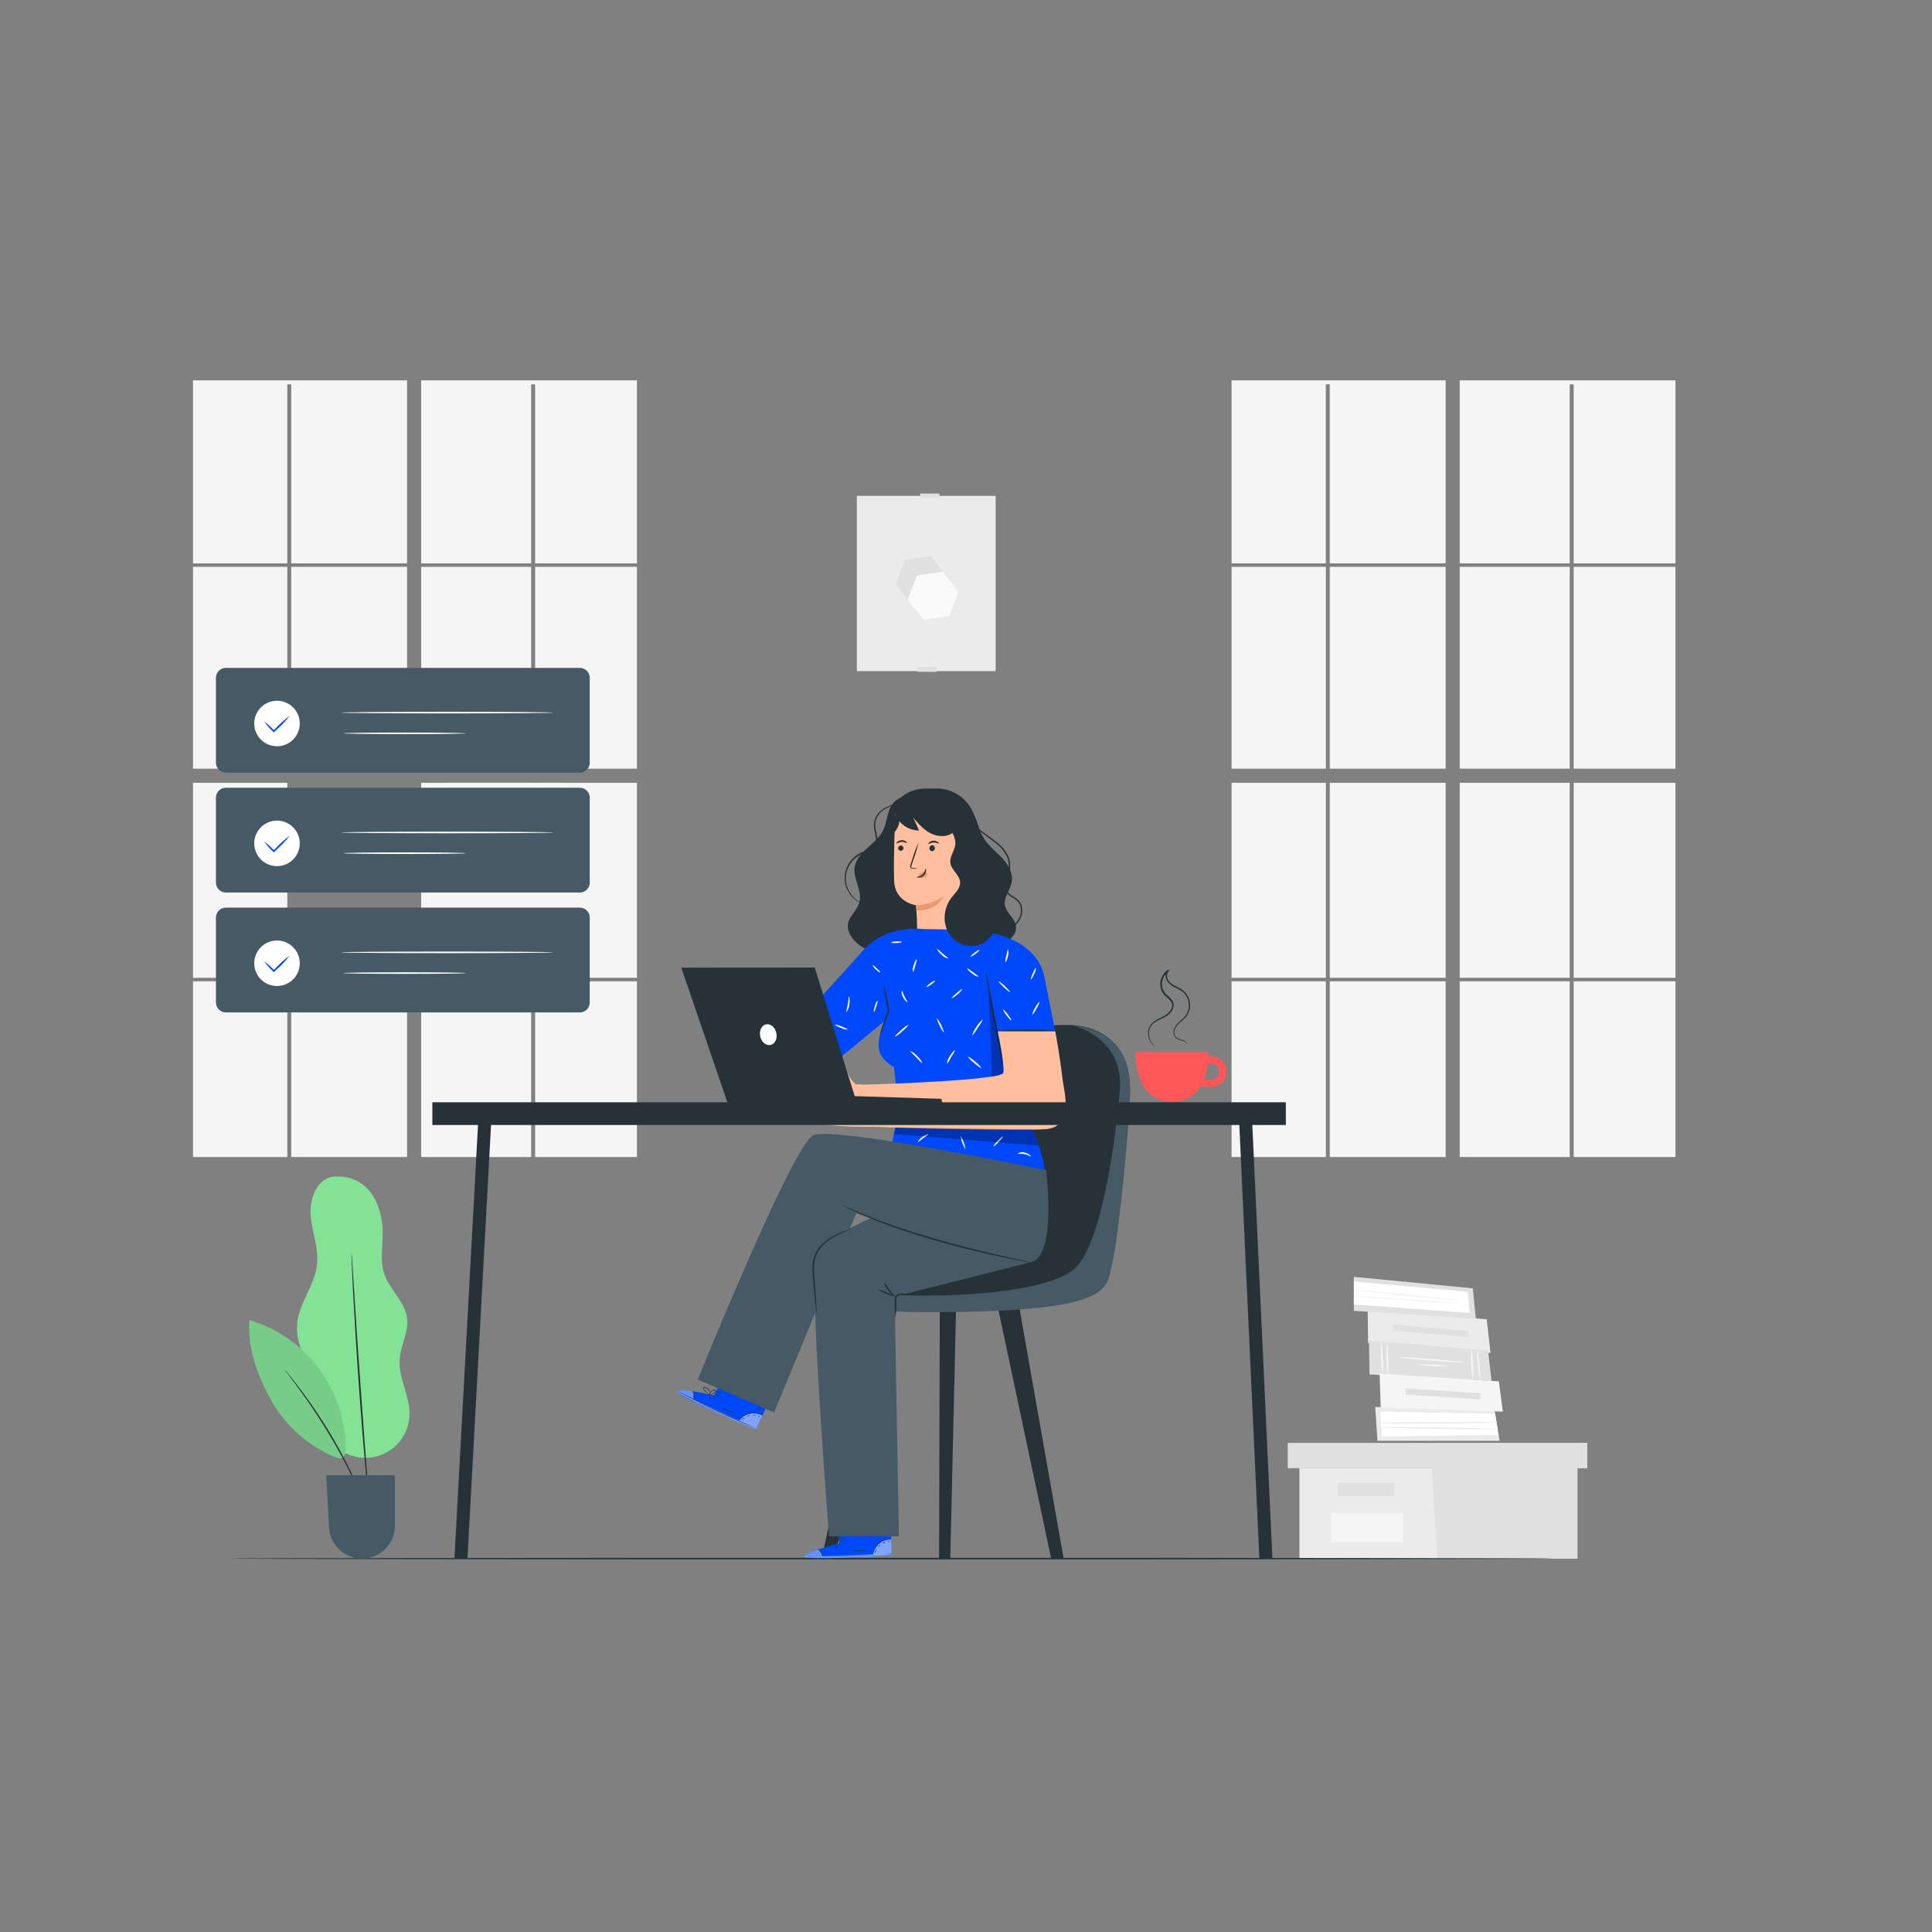 <svg width="250" height="250" viewBox="0 0 250 250" fill="none" xmlns="http://www.w3.org/2000/svg">
<rect x="0" y="0" width="250" height="250" fill="#808080" stroke="none"/>
<path d="M128.837 64.168H110.875V86.842H128.837V64.168Z" fill="#EBEBEB"/>
<path d="M121.215 86.333H118.724V86.938H121.215V86.333Z" fill="#E0E0E0"/>
<path d="M120.432 71.973L117.124 72.458L115.891 75.567L117.964 78.189L121.272 77.704L122.505 74.596L120.432 71.973Z" fill="#E0E0E0"/>
<path d="M121.98 73.983L118.672 74.469L117.435 77.573L119.508 80.2L122.82 79.714L124.053 76.606L121.98 73.983Z" fill="#FAFAFA"/>
<path d="M121.57 63.862H119.078V64.379H121.57V63.862Z" fill="#E0E0E0"/>
<path d="M171.567 73.35H159.364V99.467H171.567V73.35Z" fill="#F5F5F5"/>
<path d="M187.065 101.293H172.072V126.527H187.065V101.293Z" fill="#F5F5F5"/>
<path d="M188.888 72.9H203.124V49.733H203.63V72.9H216.807V49.219H188.888V72.9Z" fill="#F5F5F5"/>
<path d="M171.567 101.293H159.364V126.527H171.567V101.293Z" fill="#F5F5F5"/>
<path d="M216.804 101.293H203.63V126.527H216.804V101.293Z" fill="#F5F5F5"/>
<path d="M187.065 73.35H172.072V99.467H187.065V73.35Z" fill="#F5F5F5"/>
<path d="M216.804 73.35H203.63V99.467H216.804V73.35Z" fill="#F5F5F5"/>
<path d="M171.567 126.98H159.364V149.718H171.567V126.98Z" fill="#F5F5F5"/>
<path d="M171.563 72.9V49.733H172.072V72.9H187.065V49.219H159.364V72.9H171.563Z" fill="#F5F5F5"/>
<path d="M187.065 126.98H172.072V149.718H187.065V126.98Z" fill="#F5F5F5"/>
<path d="M216.804 126.98H203.63V149.718H216.804V126.98Z" fill="#F5F5F5"/>
<path d="M203.124 73.35H188.888V99.467H203.124V73.35Z" fill="#F5F5F5"/>
<path d="M203.124 126.98H188.888V149.718H203.124V126.98Z" fill="#F5F5F5"/>
<path d="M203.124 101.293H188.888V126.527H203.124V101.293Z" fill="#F5F5F5"/>
<path d="M37.177 73.35H24.975V99.467H37.177V73.35Z" fill="#F5F5F5"/>
<path d="M72.675 101.293H57.683V126.527H72.675V101.293Z" fill="#F5F5F5"/>
<path d="M54.498 72.9H68.734V49.733H69.244V72.9H82.418V49.219H54.498V72.9Z" fill="#F5F5F5"/>
<path d="M37.177 101.293H24.975V126.527H37.177V101.293Z" fill="#F5F5F5"/>
<path d="M82.418 101.293H69.244V126.527H82.418V101.293Z" fill="#F5F5F5"/>
<path d="M52.675 73.35H37.683V99.467H52.675V73.35Z" fill="#F5F5F5"/>
<path d="M82.418 73.35H69.244V99.467H82.418V73.35Z" fill="#F5F5F5"/>
<path d="M37.177 126.98H24.975V149.718H37.177V126.98Z" fill="#F5F5F5"/>
<path d="M37.177 72.9V49.733H37.683V72.9H52.675V49.219H24.975V72.9H37.177Z" fill="#F5F5F5"/>
<path d="M52.675 126.98H37.683V149.718H52.675V126.98Z" fill="#F5F5F5"/>
<path d="M82.418 126.98H69.244V149.718H82.418V126.98Z" fill="#F5F5F5"/>
<path d="M68.734 73.35H54.498V99.467H68.734V73.35Z" fill="#F5F5F5"/>
<path d="M68.734 126.98H54.498V149.718H68.734V126.98Z" fill="#F5F5F5"/>
<path d="M68.734 101.293H54.498V126.527H68.734V101.293Z" fill="#F5F5F5"/>
<path d="M168.144 189.984V201.681H185.25H204.115V189.984H168.144Z" fill="#EBEBEB"/>
<path d="M166.635 186.712V189.984H205.372V186.712H185.249H166.635Z" fill="#E0E0E0"/>
<path d="M186.006 201.681H204.115V189.984H205.373V186.712H185.25V189.681L186.006 201.681Z" fill="#E0E0E0"/>
<path d="M180.474 191.87H173.179V193.629H180.474V191.87Z" fill="#E0E0E0"/>
<path d="M181.608 195.831H172.239V199.548H181.608V195.831Z" fill="#F5F5F5"/>
<path d="M177.031 173.797L176.979 169.403L192.386 170.721L192.868 175.071L177.031 173.797Z" fill="#EBEBEB"/>
<path d="M180.358 171.4L180.29 172.189L189.926 173.014L189.994 172.225L180.358 171.4Z" fill="#E0E0E0"/>
<path d="M175.196 169.622L175.188 165.224L190.583 166.709L190.973 170.641L175.196 169.622Z" fill="#E0E0E0"/>
<path d="M175.193 165.825L175.185 168.79L190.181 169.897L189.93 167.158L175.193 165.825Z" fill="white"/>
<path d="M189.043 168.301C188.861 168.317 188.679 168.317 188.497 168.301L187.025 168.185C185.779 168.078 184.064 167.919 182.165 167.728C180.267 167.536 178.555 167.349 177.313 167.206L175.845 167.023C175.664 167.011 175.485 166.979 175.312 166.928C175.492 166.911 175.673 166.911 175.853 166.928L177.325 167.043C178.571 167.15 180.29 167.314 182.185 167.505C184.079 167.696 185.799 167.879 187.041 168.026L188.509 168.205C188.69 168.218 188.869 168.25 189.043 168.301Z" fill="#F5F5F5"/>
<path d="M189.011 168.671C188.83 168.691 188.647 168.691 188.466 168.671L186.973 168.599C185.719 168.532 183.984 168.424 182.07 168.289C180.155 168.154 178.42 168.022 177.166 167.919L175.686 167.783C175.503 167.775 175.322 167.748 175.145 167.704C175.326 167.684 175.509 167.684 175.69 167.704L177.178 167.775C178.436 167.843 180.171 167.955 182.086 168.086C184 168.217 185.731 168.353 186.985 168.46L188.47 168.595C188.652 168.605 188.833 168.63 189.011 168.671Z" fill="#F5F5F5"/>
<path d="M177.21 177.853L177.15 173.455L192.561 174.761L192.999 178.685L177.21 177.853Z" fill="#E0E0E0"/>
<path d="M178.906 177.945C178.777 177.23 178.714 176.505 178.719 175.78C178.654 175.056 178.661 174.328 178.739 173.606C178.868 174.321 178.931 175.046 178.926 175.772C178.991 176.495 178.984 177.223 178.906 177.945Z" fill="#F5F5F5"/>
<path d="M179.487 173.658C179.604 174.372 179.654 175.095 179.638 175.819C179.686 176.541 179.667 177.265 179.582 177.984C179.46 177.27 179.41 176.546 179.431 175.823C179.381 175.101 179.399 174.376 179.487 173.658Z" fill="#F5F5F5"/>
<path d="M180.888 175.588C183.574 175.887 186.734 176.054 189.465 176.297L180.888 175.588Z" fill="white"/>
<path d="M189.465 176.297C189.044 176.322 188.622 176.311 188.203 176.265C187.407 176.225 186.352 176.158 185.166 176.07C183.98 175.982 182.91 175.883 182.137 175.787C181.715 175.761 181.297 175.695 180.888 175.588C181.309 175.576 181.731 175.594 182.149 175.644L185.182 175.863C186.376 175.951 187.439 176.038 188.215 176.122C188.636 176.145 189.054 176.204 189.465 176.297Z" fill="#F5F5F5"/>
<path d="M190.587 178.562C190.456 177.914 190.389 177.256 190.388 176.595C190.32 175.934 190.32 175.267 190.388 174.605C190.522 175.252 190.589 175.911 190.587 176.572C190.66 177.233 190.66 177.9 190.587 178.562Z" fill="#F5F5F5"/>
<path d="M191.538 178.609C191.268 177.312 191.134 175.99 191.14 174.665C191.308 175.307 191.408 175.964 191.438 176.627C191.539 177.283 191.573 177.947 191.538 178.609Z" fill="#F5F5F5"/>
<path d="M183.16 176.575C184.856 176.691 186.149 176.774 187.502 176.806L183.16 176.575Z" fill="white"/>
<path d="M187.538 176.806C186.087 176.867 184.633 176.79 183.196 176.575C183.92 176.505 184.649 176.505 185.373 176.575C186.101 176.584 186.826 176.662 187.538 176.806Z" fill="#F5F5F5"/>
<path d="M178.241 186.442L177.954 182.052L193.408 182.541L194.053 186.438L178.241 186.442Z" fill="#EBEBEB"/>
<path d="M178.854 185.888L193.894 185.673L193.476 182.943L178.571 182.665L178.854 185.888Z" fill="white"/>
<path d="M178.663 182.139L178.52 177.741L193.954 178.748L194.467 182.664L178.663 182.139Z" fill="#F5F5F5"/>
<path d="M181.928 179.661L181.877 180.452L191.528 181.079L191.579 180.289L181.928 179.661Z" fill="#E0E0E0"/>
<path d="M193.631 184.066C193.435 184.098 193.237 184.113 193.038 184.109L191.446 184.149C190.089 184.173 188.21 184.193 186.137 184.201C184.063 184.209 182.189 184.201 180.828 184.201L179.236 184.173C179.039 184.179 178.841 184.167 178.646 184.137C178.841 184.104 179.038 184.089 179.236 184.093L180.828 184.054C182.185 184.03 184.063 184.014 186.137 184.002C188.21 183.99 190.089 184.002 191.446 184.002L193.058 184.03C193.25 184.025 193.442 184.037 193.631 184.066Z" fill="#EBEBEB"/>
<path d="M193.807 184.917C193.611 184.949 193.412 184.96 193.214 184.949H191.59C190.225 184.949 188.334 184.949 186.245 184.905C184.155 184.862 182.265 184.838 180.899 184.802L179.28 184.746C179.081 184.75 178.882 184.734 178.687 184.698C178.883 184.669 179.081 184.659 179.28 184.667H180.899C182.269 184.667 184.159 184.667 186.249 184.71C188.338 184.754 190.229 184.778 191.594 184.814L193.214 184.87C193.412 184.871 193.61 184.887 193.807 184.917Z" fill="#EBEBEB"/>
<path d="M201.138 201.681C201.138 201.741 162.794 201.785 115.504 201.785C68.214 201.785 29.862 201.741 29.862 201.681C29.862 201.621 68.198 201.578 115.504 201.578C162.81 201.578 201.138 201.625 201.138 201.681Z" fill="#263238"/>
<path d="M43.064 152.266C40.959 152.604 40.015 155.191 40.199 157.316C40.382 159.442 41.257 161.519 41.022 163.641C40.728 166.331 38.69 168.608 38.455 171.306C38.177 174.49 40.445 177.312 41.098 180.436C41.424 181.956 41.38 183.56 41.946 185.009C42.428 186.241 43.322 187.269 44.476 187.915C45.631 188.562 46.974 188.789 48.276 188.556C49.579 188.324 50.761 187.647 51.62 186.641C52.48 185.635 52.964 184.362 52.99 183.039C53.034 180.595 51.529 178.291 51.713 175.855C51.848 174.052 52.907 172.345 52.676 170.554C52.405 168.421 50.431 166.908 49.734 164.874C49.038 162.841 49.707 160.6 49.464 158.463C49.034 154.63 46.897 151.955 43.064 152.266Z" fill="#84E296"/>
<path d="M32.294 170.824C31.92 174.374 33.512 178.553 35.335 181.618C37.187 184.706 39.975 187.124 43.295 188.519C43.665 188.675 44.127 188.802 44.441 188.551C44.552 188.429 44.635 188.284 44.685 188.127C44.735 187.97 44.751 187.804 44.732 187.64C44.756 183.87 43.558 180.193 41.317 177.161C39.076 174.129 35.913 171.904 32.302 170.82" fill="#84E296"/>
<g opacity="0.1">
<path d="M32.294 170.824C31.92 174.374 33.512 178.553 35.335 181.618C37.187 184.706 39.975 187.124 43.295 188.519C43.665 188.675 44.127 188.802 44.441 188.551C44.552 188.429 44.635 188.284 44.685 188.127C44.735 187.97 44.751 187.804 44.732 187.64C44.756 183.87 43.558 180.193 41.317 177.161C39.076 174.129 35.913 171.904 32.302 170.82" fill="black"/>
</g>
<path d="M47.768 195.946C47.726 195.886 47.691 195.82 47.665 195.751C47.601 195.596 47.514 195.405 47.414 195.17C47.199 194.66 46.881 193.932 46.475 193.033C45.679 191.242 44.461 188.802 42.949 186.207C41.651 183.996 40.243 181.853 38.73 179.783C38.149 178.987 37.667 178.354 37.333 177.921L36.935 177.411C36.847 177.296 36.803 177.232 36.812 177.228C36.868 177.277 36.919 177.33 36.967 177.387L37.365 177.869C37.723 178.291 38.22 178.916 38.817 179.7C40.368 181.75 41.797 183.889 43.096 186.107C44.391 188.327 45.554 190.62 46.578 192.977C46.976 193.88 47.267 194.621 47.458 195.138L47.677 195.735C47.714 195.802 47.745 195.873 47.768 195.946Z" fill="#263238"/>
<path d="M45.48 162.088C45.502 162.201 45.515 162.316 45.519 162.431C45.535 162.672 45.559 162.998 45.591 163.41C45.647 164.277 45.726 165.503 45.822 166.992C46.013 170.032 46.283 174.227 46.618 178.864C46.952 183.501 47.267 187.692 47.501 190.728C47.617 192.233 47.708 193.455 47.776 194.31C47.804 194.708 47.824 195.047 47.844 195.286C47.853 195.399 47.853 195.514 47.844 195.628C47.817 195.517 47.8 195.404 47.792 195.29C47.768 195.051 47.732 194.724 47.688 194.314C47.609 193.447 47.493 192.225 47.35 190.732C47.08 187.7 46.733 183.505 46.407 178.868C46.081 174.231 45.85 170.076 45.678 167.016C45.611 165.507 45.551 164.281 45.511 163.414C45.511 163.016 45.487 162.673 45.48 162.435C45.472 162.319 45.472 162.204 45.48 162.088Z" fill="#263238"/>
<path d="M42.213 190.884H51.108V197.415C51.108 198.547 50.659 199.632 49.858 200.432C49.058 201.232 47.973 201.682 46.842 201.682C45.749 201.682 44.697 201.264 43.903 200.512C43.109 199.761 42.634 198.733 42.575 197.642L42.213 190.884Z" fill="#455A64"/>
<path d="M158.054 137.158C157.559 136.792 156.949 136.617 156.335 136.664C156.335 136.33 156.335 136.127 156.335 136.127H146.942C146.942 136.127 146.648 142.324 151.392 142.543C153.517 142.642 154.731 141.691 155.427 140.493C155.777 140.576 156.135 140.62 156.494 140.624C157.018 140.647 157.536 140.501 157.971 140.206C158.21 140.019 158.399 139.776 158.523 139.499C158.647 139.221 158.7 138.918 158.679 138.614C158.692 138.34 158.643 138.066 158.534 137.814C158.426 137.562 158.262 137.337 158.054 137.158ZM157.409 139.462C157.011 139.761 156.291 139.717 155.817 139.633C156.054 138.974 156.208 138.288 156.275 137.592C156.687 137.544 157.102 137.641 157.449 137.866C157.551 137.961 157.63 138.077 157.68 138.207C157.729 138.337 157.749 138.476 157.736 138.614C157.754 138.772 157.734 138.931 157.677 139.079C157.621 139.226 157.529 139.358 157.409 139.462Z" fill="#FF5757"/>
<path d="M153.577 135.562C153.624 135.492 153.652 135.411 153.657 135.327C153.642 135.207 153.599 135.093 153.529 134.994C153.46 134.895 153.367 134.815 153.259 134.762C153.1 134.685 152.933 134.627 152.761 134.59C152.544 134.543 152.34 134.451 152.16 134.32C152.061 134.233 151.982 134.126 151.929 134.006C151.876 133.885 151.851 133.755 151.854 133.623C151.854 133.334 151.936 133.05 152.089 132.803C152.411 132.282 152.992 131.952 153.402 131.434C153.608 131.151 153.746 130.824 153.805 130.479C153.863 130.134 153.841 129.78 153.74 129.444C153.641 129.08 153.451 128.747 153.187 128.477C152.888 128.214 152.55 127.999 152.184 127.84C151.776 127.672 151.412 127.412 151.122 127.08C150.983 126.894 150.887 126.679 150.843 126.451C150.79 126.212 150.822 125.961 150.934 125.743C150.997 125.631 151.086 125.535 151.193 125.464L151.301 125.643C150.96 125.856 150.691 126.166 150.529 126.534C150.368 126.902 150.322 127.31 150.397 127.705C150.462 128.08 150.646 128.423 150.923 128.684C151.233 128.922 151.508 129.204 151.738 129.52C151.836 129.698 151.883 129.899 151.874 130.101C151.868 130.302 151.815 130.498 151.719 130.674C151.543 130.986 151.294 131.251 150.994 131.446C150.417 131.812 149.824 131.996 149.382 132.33C149.183 132.472 149.016 132.656 148.895 132.869C148.773 133.082 148.699 133.319 148.678 133.564C148.64 133.936 148.705 134.312 148.865 134.65C149.011 134.935 149.219 135.184 149.474 135.379L149.414 135.351C149.36 135.32 149.308 135.285 149.259 135.247C149.064 135.097 148.905 134.905 148.793 134.686C148.613 134.336 148.535 133.944 148.566 133.552C148.584 133.305 148.65 133.064 148.761 132.843C148.891 132.597 149.073 132.382 149.295 132.214C149.752 131.856 150.361 131.657 150.887 131.307C151.16 131.123 151.386 130.878 151.547 130.591C151.63 130.445 151.674 130.281 151.674 130.113C151.674 129.945 151.63 129.781 151.547 129.635C151.319 129.335 151.051 129.068 150.751 128.839C150.443 128.549 150.24 128.164 150.174 127.745C150.092 127.309 150.143 126.857 150.323 126.451C150.502 126.045 150.8 125.702 151.177 125.468L151.281 125.647C151.203 125.7 151.137 125.769 151.09 125.85C151.017 126.036 150.995 126.237 151.025 126.433C151.056 126.63 151.139 126.815 151.265 126.969C151.537 127.273 151.875 127.512 152.252 127.669C152.636 127.837 152.991 128.066 153.303 128.346C153.589 128.64 153.795 129.004 153.9 129.401C154.003 129.764 154.02 130.146 153.951 130.518C153.882 130.889 153.728 131.24 153.502 131.542C153.052 132.087 152.479 132.405 152.18 132.879C151.882 133.353 151.854 133.95 152.2 134.232C152.546 134.515 152.996 134.507 153.267 134.69C153.383 134.752 153.481 134.844 153.55 134.956C153.62 135.067 153.66 135.195 153.665 135.327C153.661 135.394 153.637 135.459 153.597 135.514C153.597 135.55 153.581 135.562 153.577 135.562Z" fill="#263238"/>
<path d="M75.027 86.424H29.229C28.519 86.424 27.943 87 27.943 87.71V98.699C27.943 99.409 28.519 99.984 29.229 99.984H75.027C75.737 99.984 76.312 99.409 76.312 98.699V87.71C76.312 87 75.737 86.424 75.027 86.424Z" fill="#455A64"/>
<path d="M38.14 95.467C37.776 95.921 37.284 96.257 36.729 96.431C36.173 96.606 35.578 96.612 35.02 96.449C34.461 96.286 33.962 95.961 33.588 95.515C33.214 95.069 32.98 94.521 32.917 93.943C32.853 93.364 32.963 92.779 33.232 92.262C33.501 91.746 33.917 91.321 34.427 91.04C34.938 90.76 35.52 90.637 36.1 90.688C36.68 90.738 37.232 90.96 37.687 91.324C37.989 91.566 38.24 91.865 38.426 92.204C38.613 92.544 38.73 92.916 38.772 93.301C38.815 93.686 38.78 94.076 38.672 94.447C38.563 94.819 38.383 95.165 38.14 95.467Z" fill="white"/>
<path d="M37.499 92.621C37.019 93.233 36.486 93.801 35.907 94.321C35.772 94.448 35.641 94.571 35.509 94.695L35.438 94.766L35.366 94.695C34.924 94.291 34.524 93.845 34.172 93.361C34.655 93.714 35.102 94.114 35.505 94.555H35.362L35.76 94.157C36.294 93.595 36.876 93.081 37.499 92.621Z" fill="#0048FC"/>
<path d="M71.596 92.211C71.596 92.267 65.447 92.315 57.861 92.315C50.275 92.315 44.13 92.267 44.13 92.211C44.13 92.156 50.275 92.108 57.861 92.108C65.447 92.108 71.596 92.152 71.596 92.211Z" fill="white"/>
<path d="M60.329 94.894C60.329 94.949 56.775 94.997 52.393 94.997C48.011 94.997 44.433 94.949 44.433 94.894C44.433 94.838 47.987 94.79 52.393 94.79C56.798 94.79 60.329 94.854 60.329 94.894Z" fill="white"/>
<path d="M75.027 101.935H29.229C28.519 101.935 27.943 102.51 27.943 103.22V114.209C27.943 114.919 28.519 115.494 29.229 115.494H75.027C75.737 115.494 76.312 114.919 76.312 114.209V103.22C76.312 102.51 75.737 101.935 75.027 101.935Z" fill="#455A64"/>
<path d="M38.14 110.977C37.776 111.431 37.284 111.766 36.729 111.941C36.173 112.116 35.578 112.122 35.02 111.959C34.461 111.796 33.962 111.471 33.588 111.024C33.214 110.578 32.98 110.031 32.917 109.452C32.853 108.873 32.963 108.289 33.232 107.772C33.501 107.256 33.917 106.83 34.427 106.55C34.938 106.27 35.52 106.147 36.1 106.198C36.68 106.248 37.232 106.469 37.687 106.834C38.296 107.323 38.686 108.034 38.771 108.811C38.856 109.588 38.629 110.367 38.14 110.977Z" fill="white"/>
<path d="M37.499 108.135C37.019 108.746 36.487 109.313 35.907 109.831L35.509 110.229L35.438 110.296L35.366 110.225C34.924 109.821 34.524 109.375 34.172 108.891C34.654 109.245 35.101 109.645 35.505 110.085H35.362L35.76 109.687C36.291 109.119 36.874 108.599 37.499 108.135Z" fill="#0048FC"/>
<path d="M71.596 107.721C71.596 107.781 65.447 107.825 57.861 107.825C50.275 107.825 44.13 107.781 44.13 107.721C44.13 107.661 50.275 107.618 57.861 107.618C65.447 107.618 71.596 107.665 71.596 107.721Z" fill="white"/>
<path d="M60.329 110.404C60.329 110.463 56.775 110.507 52.393 110.507C48.011 110.507 44.433 110.463 44.433 110.404C44.433 110.344 47.987 110.3 52.393 110.3C56.798 110.3 60.329 110.348 60.329 110.404Z" fill="white"/>
<path d="M75.027 117.448H29.229C28.519 117.448 27.943 118.024 27.943 118.734V129.723C27.943 130.433 28.519 131.008 29.229 131.008H75.027C75.737 131.008 76.312 130.433 76.312 129.723V118.734C76.312 118.024 75.737 117.448 75.027 117.448Z" fill="#455A64"/>
<path d="M38.14 126.491C37.776 126.945 37.284 127.28 36.729 127.455C36.173 127.63 35.578 127.636 35.02 127.473C34.461 127.31 33.962 126.985 33.588 126.539C33.214 126.092 32.98 125.545 32.917 124.966C32.853 124.388 32.963 123.803 33.232 123.286C33.501 122.77 33.917 122.344 34.427 122.064C34.938 121.784 35.52 121.661 36.1 121.712C36.68 121.762 37.232 121.984 37.687 122.348C37.989 122.59 38.24 122.889 38.426 123.228C38.613 123.568 38.73 123.94 38.772 124.325C38.815 124.71 38.78 125.099 38.672 125.471C38.563 125.843 38.383 126.189 38.14 126.491Z" fill="white"/>
<path d="M37.499 123.646C37.021 124.259 36.488 124.828 35.907 125.345L35.509 125.719L35.438 125.791L35.366 125.719C34.924 125.316 34.524 124.869 34.172 124.386C34.655 124.738 35.102 125.138 35.505 125.58H35.362L35.76 125.182C36.294 124.62 36.876 124.106 37.499 123.646Z" fill="#0048FC"/>
<path d="M71.596 123.235C71.596 123.291 65.447 123.339 57.861 123.339C50.275 123.339 44.13 123.291 44.13 123.235C44.13 123.18 50.275 123.132 57.861 123.132C65.447 123.132 71.596 123.18 71.596 123.235Z" fill="white"/>
<path d="M60.329 125.918C60.329 125.974 56.775 126.021 52.393 126.021C48.011 126.021 44.433 125.974 44.433 125.918C44.433 125.862 47.987 125.814 52.393 125.814C56.798 125.814 60.329 125.862 60.329 125.918Z" fill="white"/>
<path d="M123.726 168.794L122.966 201.681H121.518L121.609 168.878L123.726 168.794Z" fill="#263238"/>
<path d="M128.969 168.428L136.021 201.681H137.637L131.767 168.428H128.969Z" fill="#263238"/>
<path d="M115.747 168.794L107.942 201.681H106.326L113.407 168.659L115.747 168.794Z" fill="#263238"/>
<path d="M138.126 132.64C138.126 132.64 147.066 132.13 146.174 142.474C145.283 152.818 144.769 163.31 141.446 166.892C138.123 170.474 104.659 170.597 101.849 167.66C99.039 164.723 107.214 164.85 108.746 164.85C110.278 164.85 119.731 165.741 122.796 157.686C125.86 149.63 125.096 132.13 138.126 132.64Z" fill="#263238"/>
<path d="M138.7 132.664C138.7 132.664 145.533 134.065 144.896 141.217C144.26 148.369 142.469 160.89 139.145 164.082C135.822 167.274 122.827 167.97 115.771 167.532C107.596 167.019 102.438 165.463 102.438 165.463C102.438 165.463 100.945 166.422 101.395 167.055C101.845 167.688 105.833 170.159 125.156 169.745C144.479 169.331 143.137 166.482 143.937 163.377C144.737 160.273 146.425 143.66 146.19 140.011C145.955 136.361 144.116 133.284 138.7 132.664Z" fill="#455A64"/>
<path d="M119.5 102.308C120.575 101.938 121.743 101.932 122.822 102.291C123.901 102.651 124.832 103.356 125.47 104.298C126.333 105.636 126.536 107.315 127.416 108.641C128.041 109.576 128.964 110.264 129.728 111.092C130.492 111.92 131.117 113.015 130.922 114.125C130.739 115.164 129.859 116.087 130.035 117.13C130.202 118.105 131.229 118.742 131.448 119.713C131.682 120.855 130.584 121.922 129.43 122.101C128.275 122.28 127.129 121.834 126.043 121.404C124.956 120.975 123.802 120.545 122.652 120.752C121.318 120.994 120.296 122.041 119.129 122.742C117.9 123.444 116.492 123.774 115.079 123.689C113.665 123.605 112.307 123.111 111.169 122.268C110.294 121.595 109.526 120.553 109.741 119.482C109.94 118.471 110.935 117.771 111.197 116.78C111.619 115.307 110.401 113.803 110.58 112.278C110.827 110.233 113.366 109.297 114.274 107.45C114.716 106.563 114.755 105.528 115.141 104.617C115.528 103.705 116.546 102.893 117.454 103.283" fill="#263238"/>
<path d="M118.64 120.927C118.771 120.199 118.536 117.134 118.536 117.134C118.536 117.134 115.822 116.792 115.703 114.018C115.583 111.244 115.862 104.864 115.862 104.864L120.865 102.476L125.243 107.451L125.326 120.899L118.64 120.927Z" fill="#FFBE9D"/>
<path d="M116.217 109.755C116.218 109.823 116.238 109.889 116.277 109.945C116.315 110.002 116.369 110.045 116.432 110.071C116.494 110.097 116.563 110.104 116.63 110.091C116.697 110.077 116.758 110.045 116.806 109.997C116.855 109.949 116.888 109.888 116.902 109.822C116.916 109.755 116.91 109.686 116.885 109.623C116.86 109.56 116.817 109.506 116.761 109.467C116.705 109.428 116.639 109.406 116.571 109.405C116.478 109.405 116.388 109.442 116.322 109.507C116.256 109.573 116.218 109.662 116.217 109.755Z" fill="#263238"/>
<path d="M115.993 109.134C116.037 109.182 116.3 108.963 116.67 108.947C117.04 108.931 117.319 109.122 117.359 109.07C117.398 109.019 117.335 108.963 117.211 108.875C117.05 108.763 116.856 108.707 116.659 108.716C116.463 108.726 116.275 108.8 116.125 108.927C116.009 109.023 115.974 109.114 115.993 109.134Z" fill="#263238"/>
<path d="M120.276 109.755C120.271 109.803 120.276 109.852 120.291 109.898C120.306 109.945 120.331 109.987 120.363 110.023C120.396 110.059 120.435 110.088 120.48 110.108C120.524 110.128 120.572 110.138 120.621 110.138C120.669 110.138 120.717 110.128 120.762 110.108C120.806 110.088 120.846 110.059 120.878 110.023C120.911 109.987 120.935 109.945 120.95 109.898C120.965 109.852 120.97 109.803 120.965 109.755C120.97 109.707 120.965 109.658 120.95 109.611C120.935 109.565 120.911 109.523 120.878 109.486C120.846 109.45 120.806 109.421 120.762 109.402C120.717 109.382 120.669 109.372 120.621 109.372C120.572 109.372 120.524 109.382 120.48 109.402C120.435 109.421 120.396 109.45 120.363 109.486C120.331 109.523 120.306 109.565 120.291 109.611C120.276 109.658 120.271 109.707 120.276 109.755Z" fill="#263238"/>
<path d="M120.117 109.206C120.161 109.254 120.424 109.035 120.794 109.019C121.164 109.003 121.443 109.194 121.482 109.142C121.522 109.09 121.458 109.035 121.335 108.947C121.174 108.835 120.981 108.779 120.786 108.788C120.589 108.797 120.401 108.87 120.249 108.995C120.137 109.094 120.097 109.182 120.117 109.206Z" fill="#263238"/>
<path d="M118.72 112.406C118.523 112.347 118.32 112.316 118.115 112.314C118.019 112.314 117.928 112.29 117.912 112.223C117.903 112.117 117.924 112.011 117.972 111.916C118.055 111.669 118.147 111.407 118.238 111.12C118.488 110.451 118.689 109.765 118.839 109.066C118.538 109.71 118.287 110.375 118.087 111.056C118 111.335 117.912 111.598 117.828 111.852C117.773 111.977 117.759 112.117 117.789 112.25C117.801 112.286 117.822 112.317 117.85 112.342C117.878 112.367 117.911 112.385 117.948 112.394C118.001 112.401 118.054 112.401 118.107 112.394C118.31 112.427 118.516 112.431 118.72 112.406Z" fill="#263238"/>
<path d="M118.537 117.142C119.822 117.1 121.066 116.685 122.119 115.948C122.119 115.948 121.275 117.97 118.569 117.806L118.537 117.142Z" fill="#EB996E"/>
<path d="M118.856 113.384C118.878 113.267 118.929 113.157 119.004 113.064C119.079 112.971 119.176 112.898 119.285 112.851C119.361 112.817 119.443 112.799 119.526 112.799C119.609 112.799 119.691 112.817 119.767 112.851C119.84 112.887 119.9 112.945 119.939 113.016C119.978 113.087 119.994 113.168 119.986 113.249C119.963 113.342 119.913 113.426 119.842 113.49C119.771 113.554 119.683 113.595 119.588 113.607C119.403 113.632 119.214 113.618 119.035 113.567C118.984 113.56 118.935 113.542 118.891 113.516C118.87 113.502 118.852 113.482 118.842 113.459C118.831 113.436 118.828 113.41 118.832 113.384" fill="#EB996E"/>
<path d="M119.779 112.394C119.803 112.394 119.847 112.493 119.835 112.672C119.812 112.912 119.703 113.136 119.528 113.301C119.355 113.465 119.126 113.56 118.887 113.568C118.704 113.568 118.601 113.52 118.609 113.496C118.617 113.472 119.043 113.472 119.385 113.15C119.727 112.827 119.719 112.39 119.779 112.394Z" fill="#263238"/>
<path d="M115.635 104.549C115.735 105.352 116.125 106.092 116.73 106.629C117.336 107.166 118.117 107.464 118.927 107.466L118.175 105.811C118.843 106.587 119.536 107.403 120.455 107.848C121.375 108.294 122.573 108.366 123.353 107.697C123.607 108.378 123.603 109.13 123.838 109.815C124.073 110.499 124.634 113.333 125.335 113.221C126.035 113.11 126.461 110.272 126.628 109.639C126.829 108.74 126.816 107.805 126.59 106.911C126.364 106.018 125.931 105.189 125.327 104.493C124.614 103.662 123.719 103.008 122.71 102.583C121.702 102.158 120.608 101.972 119.516 102.042C118.542 102.085 117.603 102.416 116.818 102.993C116.147 103.528 115.679 104.277 115.492 105.114" fill="#263238"/>
<path d="M111.918 117.046C111.852 117.042 111.787 117.027 111.727 117.002C111.55 116.949 111.379 116.877 111.217 116.787C110.609 116.463 110.106 115.971 109.768 115.371C109.507 114.927 109.348 114.43 109.304 113.917C109.26 113.404 109.331 112.887 109.514 112.406C109.729 111.836 110.077 111.326 110.529 110.917C111.013 110.477 111.607 110.176 112.248 110.045C112.546 110.003 112.823 109.871 113.044 109.667C113.23 109.442 113.337 109.163 113.35 108.871C113.398 108.286 113.167 107.717 113.104 107.144C113.034 106.592 113.147 106.033 113.426 105.552C113.671 105.135 114.028 104.796 114.457 104.573C114.855 104.37 115.209 104.239 115.515 104.103C115.784 103.999 116.04 103.865 116.28 103.705C116.476 103.56 116.651 103.388 116.801 103.196C116.779 103.257 116.748 103.315 116.709 103.367C116.601 103.522 116.466 103.656 116.311 103.765C116.074 103.941 115.818 104.089 115.547 104.207C115.241 104.35 114.879 104.493 114.513 104.696C114.113 104.914 113.784 105.239 113.561 105.636C113.304 106.086 113.203 106.61 113.275 107.124C113.338 107.669 113.581 108.238 113.537 108.891C113.524 109.23 113.398 109.555 113.179 109.815C112.93 110.05 112.615 110.205 112.276 110.256C111.69 110.38 111.144 110.648 110.689 111.037C110.234 111.425 109.883 111.922 109.669 112.481C109.493 112.938 109.42 113.428 109.455 113.917C109.49 114.405 109.632 114.88 109.872 115.307C110.19 115.894 110.66 116.385 111.233 116.728C111.655 116.959 111.918 117.026 111.918 117.046Z" fill="#263238"/>
<path d="M129.935 120.692C129.935 120.692 130.17 120.533 130.58 120.238C131.174 119.845 131.645 119.294 131.941 118.646C132.122 118.197 132.15 117.7 132.021 117.233C131.949 116.981 131.812 116.751 131.623 116.569C131.408 116.38 131.17 116.22 130.914 116.091C130.62 115.933 130.373 115.701 130.195 115.419C130.018 115.136 129.918 114.812 129.903 114.479C129.876 113.759 130.321 113.162 130.48 112.521C130.616 111.877 130.51 111.205 130.182 110.634C129.879 110.091 129.473 109.611 128.988 109.221C128.077 108.457 127.125 107.896 126.469 107.231C125.927 106.737 125.524 106.11 125.299 105.413C125.244 105.222 125.212 105.026 125.203 104.828C125.193 104.759 125.193 104.689 125.203 104.621C125.236 104.88 125.289 105.137 125.362 105.389C125.611 106.058 126.021 106.655 126.556 107.128C127.209 107.753 128.148 108.29 129.095 109.066C129.598 109.469 130.018 109.965 130.333 110.527C130.69 111.141 130.805 111.866 130.656 112.561C130.473 113.257 130.047 113.83 130.078 114.463C130.088 114.772 130.181 115.073 130.347 115.334C130.513 115.596 130.746 115.807 131.022 115.948C131.29 116.086 131.54 116.257 131.766 116.457C131.971 116.665 132.119 116.923 132.196 117.205C132.327 117.707 132.29 118.238 132.092 118.718C131.925 119.104 131.68 119.453 131.372 119.741C131.141 119.958 130.89 120.154 130.624 120.326C130.409 120.465 130.226 120.564 130.118 120.624C130.06 120.655 129.999 120.677 129.935 120.692Z" fill="#263238"/>
<path d="M115.544 107.868C115.928 107.548 116.199 107.113 116.316 106.626C116.429 106.142 116.489 105.647 116.495 105.15C116.495 105.007 116.495 104.82 116.344 104.784C116.192 104.748 116.097 104.883 116.033 105.007C115.547 105.928 115.375 106.983 115.544 108.011L115.631 107.928" fill="#263238"/>
<path d="M108.599 199.711L108.523 196.129L115.226 195.946L115.389 201.179L114.991 201.219C113.144 201.371 105.59 201.864 104.344 201.522C102.939 201.144 108.599 199.711 108.599 199.711Z" fill="#0048FC"/>
<g opacity="0.5">
<path d="M112.957 201.199C113.041 200.63 113.333 200.112 113.777 199.747C114.209 199.38 114.763 199.191 115.329 199.217L115.381 201.088L112.957 201.199Z" fill="white"/>
</g>
<g opacity="0.4">
<path d="M105.837 200.511C105.837 200.511 103.847 201.14 104.113 201.462C104.38 201.784 112.022 201.573 115.389 201.183V201.036L106.462 201.358C106.462 201.358 106.227 200.515 105.837 200.511Z" fill="white"/>
</g>
<path d="M115.5 201.028H115.384L115.054 201.056L113.836 201.144C112.809 201.207 111.388 201.279 109.816 201.327C108.244 201.375 106.823 201.379 105.793 201.371C106.823 201.371 108.244 201.343 109.816 201.299C111.388 201.255 112.805 201.192 113.836 201.144L115.054 201.08H115.384L115.5 201.028Z" fill="#263238"/>
<path d="M106.458 201.462C106.397 201.261 106.314 201.068 106.211 200.885C106.088 200.717 105.945 200.564 105.785 200.431C105.989 200.514 106.163 200.657 106.283 200.841C106.403 201.025 106.464 201.242 106.458 201.462Z" fill="#263238"/>
<path d="M108.408 200.403C108.388 200.403 108.288 200.304 108.189 200.152C108.089 200.001 108.018 199.87 108.038 199.854C108.057 199.838 108.153 199.957 108.256 200.109C108.327 200.195 108.378 200.296 108.408 200.403Z" fill="#263238"/>
<path d="M108.941 200.101C108.941 200.121 108.817 200.053 108.702 199.95C108.586 199.846 108.499 199.755 108.511 199.739C108.523 199.723 108.634 199.787 108.754 199.89C108.873 199.993 108.957 200.085 108.941 200.101Z" fill="#263238"/>
<path d="M109.267 199.46C109.156 199.505 109.036 199.525 108.917 199.516C108.799 199.53 108.68 199.52 108.566 199.488C108.794 199.423 109.035 199.413 109.267 199.46Z" fill="#263238"/>
<path d="M109.371 199.011C109.256 199.094 109.116 199.138 108.973 199.134C108.839 199.159 108.701 199.145 108.575 199.094C108.706 199.069 108.84 199.055 108.973 199.055C109.105 199.03 109.238 199.015 109.371 199.011Z" fill="#263238"/>
<path d="M108.161 199.827C108.019 199.85 107.874 199.85 107.731 199.827C107.575 199.811 107.421 199.782 107.27 199.739C107.179 199.715 107.091 199.682 107.007 199.64C106.955 199.611 106.916 199.564 106.896 199.508C106.888 199.476 106.889 199.443 106.9 199.412C106.91 199.381 106.93 199.353 106.955 199.333C107.117 199.248 107.302 199.221 107.481 199.256C107.66 199.292 107.822 199.388 107.938 199.528C108.007 199.611 108.057 199.707 108.086 199.811C108.095 199.85 108.095 199.891 108.086 199.93C108.038 199.798 107.968 199.676 107.879 199.568C107.779 199.456 107.649 199.376 107.505 199.337C107.334 199.285 107.149 199.302 106.991 199.385C106.927 199.441 106.955 199.52 107.031 199.564C107.11 199.604 107.192 199.636 107.278 199.659C107.423 199.705 107.572 199.74 107.723 199.763C107.998 199.819 108.161 199.811 108.161 199.827Z" fill="#263238"/>
<path d="M108.054 199.85C107.995 199.762 107.973 199.655 107.994 199.552C108.005 199.439 108.041 199.33 108.101 199.233C108.136 199.168 108.187 199.114 108.249 199.074C108.311 199.034 108.382 199.011 108.456 199.006C108.5 199.014 108.539 199.039 108.565 199.075C108.591 199.112 108.602 199.157 108.595 199.201C108.584 199.27 108.562 199.336 108.527 199.396C108.472 199.492 108.405 199.58 108.328 199.659C108.265 199.739 108.183 199.802 108.089 199.842C108.089 199.842 108.173 199.763 108.288 199.623C108.353 199.541 108.41 199.453 108.46 199.361C108.515 199.265 108.551 199.102 108.46 199.086C108.368 199.07 108.245 199.189 108.181 199.277C108.124 199.362 108.084 199.459 108.066 199.56C108.05 199.656 108.046 199.753 108.054 199.85Z" fill="#263238"/>
<path d="M115.293 199.198C115.293 199.198 115.102 199.198 114.8 199.229C114.405 199.282 114.034 199.447 113.729 199.703C113.425 199.96 113.2 200.298 113.081 200.678C112.989 200.969 112.981 201.16 112.969 201.16C112.957 201.16 112.969 201.112 112.969 201.024C112.976 200.902 112.998 200.78 113.033 200.662C113.142 200.265 113.368 199.91 113.682 199.643C113.998 199.38 114.386 199.216 114.796 199.174C114.919 199.16 115.043 199.16 115.166 199.174C115.21 199.175 115.253 199.183 115.293 199.198Z" fill="#263238"/>
<path d="M114.521 196.428C114.582 196.884 114.614 197.344 114.617 197.805C114.645 198.263 114.645 198.723 114.617 199.182C114.558 198.726 114.526 198.268 114.521 197.809C114.495 197.349 114.495 196.888 114.521 196.428Z" fill="#263238"/>
<path d="M112.097 200.566C111.779 200.653 111.451 200.695 111.122 200.69C110.793 200.716 110.463 200.7 110.139 200.642C110.139 200.618 110.58 200.642 111.118 200.61C111.655 200.578 112.093 200.542 112.097 200.566Z" fill="#263238"/>
<path d="M113.41 200.531C113.41 200.531 113.379 200.622 113.335 200.726C113.291 200.829 113.271 200.917 113.247 200.917C113.223 200.917 113.211 200.809 113.247 200.694C113.283 200.578 113.394 200.515 113.41 200.531Z" fill="#263238"/>
<path d="M113.908 199.902C113.908 199.902 113.885 199.985 113.817 200.057C113.749 200.129 113.682 200.177 113.666 200.161C113.65 200.145 113.689 200.077 113.757 200.001C113.825 199.926 113.873 199.886 113.908 199.902Z" fill="#263238"/>
<path d="M114.589 199.599C114.589 199.623 114.497 199.623 114.398 199.659C114.298 199.695 114.231 199.754 114.215 199.738C114.199 199.723 114.251 199.627 114.37 199.583C114.489 199.539 114.597 199.579 114.589 199.599Z" fill="#263238"/>
<path d="M115.102 199.452C115.102 199.472 115.075 199.508 115.019 199.532C114.963 199.555 114.911 199.555 114.903 199.532C114.895 199.508 114.931 199.476 114.987 199.452C115.043 199.428 115.102 199.432 115.102 199.452Z" fill="#263238"/>
<path d="M92.416 180.563L93.969 177.339L100.03 180.213L97.805 184.953L97.407 184.798C95.692 184.101 88.731 181.12 87.776 180.253C86.717 179.286 92.416 180.563 92.416 180.563Z" fill="#0048FC"/>
<g opacity="0.5">
<path d="M95.628 183.862C95.96 183.395 96.453 183.066 97.013 182.939C97.564 182.81 98.144 182.892 98.637 183.17L97.841 184.865L95.628 183.862Z" fill="white"/>
</g>
<g opacity="0.4">
<path d="M89.586 180.026C89.586 180.026 87.536 179.692 87.62 180.094C87.703 180.496 94.621 183.771 97.8 184.949L97.856 184.81L89.753 181.057C89.753 181.057 89.932 180.209 89.586 180.026Z" fill="white"/>
</g>
<path d="M97.953 184.854C97.915 184.847 97.879 184.835 97.845 184.818L97.535 184.695L96.397 184.221C95.449 183.823 94.152 183.234 92.727 182.561C91.302 181.889 90.032 181.256 89.121 180.782L88.038 180.217L87.748 180.058L87.648 179.994L87.756 180.042L88.054 180.185L89.145 180.73C90.068 181.188 91.342 181.817 92.763 182.49C94.184 183.162 95.477 183.747 96.42 184.165L97.531 184.663L97.833 184.802L97.953 184.854Z" fill="#263238"/>
<path d="M89.71 181.156C89.747 180.951 89.762 180.743 89.753 180.535C89.716 180.329 89.657 180.128 89.578 179.934C89.731 180.095 89.821 180.305 89.833 180.527C89.872 180.745 89.828 180.969 89.71 181.156Z" fill="#263238"/>
<path d="M91.926 181.096C91.902 181.096 91.866 180.953 91.847 180.774C91.827 180.595 91.823 180.443 91.847 180.439C91.895 180.54 91.923 180.65 91.926 180.762C91.95 180.945 91.95 181.092 91.926 181.096Z" fill="#263238"/>
<path d="M92.54 181.069C92.52 181.069 92.456 180.969 92.392 180.826C92.329 180.683 92.301 180.559 92.325 180.551C92.349 180.543 92.409 180.651 92.468 180.794C92.528 180.937 92.56 181.061 92.54 181.069Z" fill="#263238"/>
<path d="M93.12 180.643C93.002 180.632 92.888 180.595 92.786 180.535C92.673 180.498 92.569 180.435 92.483 180.352C92.601 180.363 92.716 180.399 92.818 180.46C92.997 180.543 93.132 180.623 93.12 180.643Z" fill="#263238"/>
<path d="M93.419 180.292C93.282 180.297 93.146 180.274 93.018 180.225C92.89 180.176 92.773 180.101 92.675 180.006C92.922 180.102 93.171 180.198 93.419 180.292Z" fill="#263238"/>
<path d="M91.97 180.471C91.827 180.433 91.692 180.37 91.572 180.284C91.439 180.2 91.314 180.104 91.198 179.998C91.128 179.933 91.064 179.862 91.007 179.787C90.974 179.738 90.961 179.678 90.971 179.62C90.977 179.588 90.993 179.558 91.017 179.535C91.04 179.512 91.07 179.497 91.102 179.492C91.221 179.49 91.338 179.515 91.446 179.564C91.554 179.613 91.65 179.685 91.726 179.776C91.803 179.867 91.858 179.974 91.887 180.088C91.917 180.203 91.921 180.323 91.898 180.44C91.898 180.511 91.863 180.551 91.859 180.547C91.875 180.414 91.868 180.28 91.839 180.149C91.798 180.005 91.718 179.875 91.608 179.775C91.545 179.713 91.47 179.665 91.388 179.632C91.306 179.6 91.218 179.585 91.13 179.588C91.047 179.588 91.035 179.687 91.087 179.759C91.137 179.831 91.194 179.897 91.258 179.958C91.368 180.065 91.486 180.164 91.612 180.253C91.827 180.388 91.978 180.459 91.97 180.471Z" fill="#263238"/>
<path d="M91.863 180.443C91.852 180.339 91.88 180.234 91.942 180.149C92.005 180.054 92.088 179.973 92.185 179.914C92.245 179.872 92.315 179.846 92.388 179.838C92.462 179.831 92.535 179.842 92.603 179.87C92.638 179.898 92.662 179.938 92.669 179.983C92.675 180.027 92.665 180.072 92.639 180.109C92.6 180.166 92.55 180.213 92.492 180.248C92.399 180.311 92.299 180.362 92.193 180.4C92.1 180.439 91.999 180.457 91.898 180.451C91.898 180.451 92.006 180.42 92.173 180.344C92.27 180.302 92.362 180.25 92.448 180.189C92.539 180.133 92.647 180.002 92.555 179.938C92.5 179.92 92.441 179.915 92.383 179.923C92.325 179.93 92.27 179.951 92.221 179.982C92.132 180.033 92.054 180.101 91.99 180.181C91.938 180.263 91.895 180.351 91.863 180.443Z" fill="#263238"/>
<path d="M98.612 183.138C98.612 183.138 98.449 183.039 98.159 182.943C97.783 182.814 97.379 182.793 96.992 182.884C96.605 182.975 96.252 183.173 95.974 183.457C95.755 183.672 95.663 183.855 95.651 183.835C95.664 183.791 95.684 183.749 95.711 183.711C95.774 183.606 95.847 183.507 95.93 183.417C96.208 183.112 96.571 182.899 96.972 182.804C97.374 182.71 97.794 182.739 98.179 182.888C98.293 182.932 98.403 182.988 98.505 183.055C98.581 183.102 98.617 183.134 98.612 183.138Z" fill="#263238"/>
<path d="M99.181 180.32C99.027 180.754 98.848 181.178 98.644 181.59C98.465 182.013 98.262 182.425 98.035 182.824C98.189 182.39 98.369 181.966 98.573 181.554C98.749 181.131 98.953 180.718 99.181 180.32Z" fill="#263238"/>
<path d="M95.142 182.912C94.821 182.842 94.511 182.731 94.219 182.581C93.915 182.454 93.627 182.29 93.363 182.092C93.363 182.072 93.761 182.283 94.251 182.51C94.74 182.736 95.15 182.892 95.142 182.912Z" fill="#263238"/>
<path d="M96.332 183.473C96.332 183.496 96.26 183.54 96.177 183.612C96.093 183.683 96.034 183.755 96.014 183.743C95.994 183.731 96.014 183.632 96.125 183.552C96.237 183.473 96.328 183.453 96.332 183.473Z" fill="#263238"/>
<path d="M97.045 183.126C97.045 183.15 96.981 183.194 96.89 183.226C96.798 183.258 96.715 183.274 96.707 183.25C96.699 183.226 96.77 183.186 96.862 183.15C96.953 183.114 97.037 183.106 97.045 183.126Z" fill="#263238"/>
<path d="M97.805 183.178C97.805 183.178 97.709 183.154 97.606 183.146C97.502 183.138 97.415 183.146 97.407 183.146C97.399 183.146 97.486 183.067 97.618 183.083C97.749 183.099 97.821 183.162 97.805 183.178Z" fill="#263238"/>
<path d="M98.319 183.273C98.319 183.273 98.267 183.309 98.207 183.305C98.147 183.301 98.1 183.277 98.104 183.258C98.108 183.238 98.156 183.218 98.211 183.222C98.267 183.226 98.319 183.25 98.319 183.273Z" fill="#263238"/>
<path d="M136.594 133.723L135.169 126.559C134.134 120.724 125.935 120.326 125.935 120.326L119.48 120.219C119.48 120.219 114.704 119.578 111.763 122.897C108.718 126.332 104.973 130.396 104.973 130.396L107.83 137.587L114.596 132.015C114.031 133.008 113.719 134.125 113.689 135.267C113.689 137.173 115.679 138.053 115.679 138.053L116.296 143.836L114.306 153.201L135.324 152.357C134.969 149.216 133.907 146.196 132.216 143.526L132.614 133.723H136.594Z" fill="#0048FC"/>
<path d="M127.587 125.711C127.643 125.858 127.681 126.012 127.698 126.169C127.766 126.507 127.846 126.925 127.945 127.422C128.16 128.529 128.439 129.97 128.741 131.562C129.044 133.154 129.314 134.65 129.481 135.717C129.569 136.25 129.629 136.684 129.665 136.982C129.693 137.137 129.703 137.295 129.692 137.452C129.64 137.304 129.604 137.15 129.585 136.994C129.517 136.656 129.434 136.238 129.338 135.741C129.123 134.634 128.845 133.193 128.542 131.601C128.24 130.009 127.969 128.517 127.802 127.446C127.714 126.913 127.655 126.483 127.619 126.181C127.593 126.025 127.582 125.868 127.587 125.711Z" fill="#263238"/>
<path d="M136.717 133.349C135.426 133.459 134.129 133.499 132.833 133.468C131.537 133.506 130.241 133.476 128.948 133.376C130.24 133.268 131.537 133.23 132.833 133.261C134.128 133.223 135.425 133.252 136.717 133.349Z" fill="#263238"/>
<path d="M137.518 139.828C137.12 136.397 136.551 133.46 136.551 133.46H129.108C129.108 133.46 130.031 137.838 129.828 138.833C129.645 139.713 115.226 140.294 111.469 140.353C111.242 140.186 110.919 140.469 110.629 140.214C110.372 139.986 110.156 139.717 109.988 139.418C109.766 139.055 109.594 138.664 109.475 138.256C109.461 138.179 109.424 138.109 109.371 138.053C109.317 137.997 109.248 137.957 109.172 137.94C109.096 137.923 109.017 137.928 108.944 137.955C108.871 137.982 108.808 138.03 108.762 138.093C108.611 138.415 108.782 139.486 109.495 140.52C110.207 141.555 108.336 141.018 107.652 140.835C106.967 140.652 104.818 140.186 104.599 140.357C104.273 140.608 104.476 141.01 105.164 141.177C105.853 141.344 107.887 141.973 107.775 142.371C107.664 142.769 104.193 141.746 104.193 141.746C104.193 141.746 103.485 141.416 103.341 141.834C103.087 142.59 106.856 143.354 107.218 143.426C107.469 143.474 107.361 143.876 107.095 143.824C106.828 143.772 103.648 142.761 103.381 143.529C103.174 144.118 106.478 144.19 107.023 144.771C107.568 145.352 104.524 144.457 104.348 145.026C104.285 145.241 105.542 145.336 107.373 145.595C109.245 145.774 111.125 145.84 113.005 145.794C117.228 146.025 132.161 146.335 135.349 146.108C139.058 145.826 137.661 141.022 137.518 139.828Z" fill="#FFBE9D"/>
<path d="M113.868 133.926C113.926 133.598 114.011 133.276 114.123 132.962C114.21 132.664 114.318 132.314 114.453 131.928C114.521 131.737 114.597 131.53 114.68 131.327C114.728 131.215 114.788 131.12 114.815 131.028C114.847 130.928 114.86 130.823 114.855 130.718C114.836 130.496 114.802 130.275 114.756 130.057C114.716 129.842 114.676 129.635 114.636 129.432C114.573 129.034 114.509 128.692 114.453 128.366C114.379 128.04 114.339 127.708 114.334 127.375C114.456 127.685 114.544 128.008 114.597 128.338C114.668 128.66 114.744 129.014 114.823 129.392L114.955 130.021C115.009 130.249 115.045 130.48 115.062 130.714C115.069 130.842 115.051 130.97 115.01 131.092C114.969 131.199 114.921 131.304 114.867 131.406C114.784 131.605 114.704 131.804 114.632 131.995C114.501 132.357 114.374 132.696 114.262 133.006C114.17 133.328 114.037 133.637 113.868 133.926Z" fill="#263238"/>
<path d="M122.544 106.794C123.117 107.534 123.738 108.386 123.615 109.313C123.515 110.109 122.867 110.846 122.974 111.658C123.101 112.593 124.168 113.206 124.24 114.149C124.284 114.945 123.611 115.534 123.137 116.139C122.79 116.586 122.534 117.098 122.384 117.644C122.235 118.191 122.194 118.761 122.266 119.323C122.344 119.882 122.549 120.416 122.864 120.884C123.179 121.352 123.596 121.742 124.085 122.025C124.579 122.299 125.137 122.44 125.703 122.435C126.268 122.429 126.823 122.277 127.312 121.994C128.175 121.392 128.804 120.51 129.091 119.498C129.537 118.217 129.657 116.712 128.896 115.582C128.586 115.128 128.136 114.738 128.037 114.197C127.909 113.512 128.395 112.867 128.47 112.175C128.574 111.248 127.933 110.4 127.225 109.787C126.516 109.174 125.681 108.688 125.151 107.92" fill="#263238"/>
<g opacity="0.3">
<path d="M127.838 127.649C128.097 131.629 128.236 135.31 128.331 139.302C128.863 139.279 129.379 139.117 129.828 138.833C130.031 137.129 128.741 131.943 127.838 127.649Z" fill="black"/>
</g>
<path d="M118.135 125.814C118.077 125.511 118.109 125.197 118.226 124.911C118.361 124.425 118.572 124.071 118.624 124.095C118.607 124.394 118.54 124.689 118.425 124.967C118.374 125.263 118.276 125.549 118.135 125.814Z" fill="#FAFAFA"/>
<path d="M113.908 125.802C113.876 125.85 113.594 125.711 113.319 125.448C113.044 125.185 112.885 124.911 112.921 124.879C112.957 124.847 113.188 125.05 113.45 125.297C113.713 125.543 113.936 125.754 113.908 125.802Z" fill="#FAFAFA"/>
<path d="M109.868 129.106C109.868 129.106 109.832 129.07 109.808 128.998H109.9C109.962 129.323 109.962 129.656 109.9 129.981C109.876 130.353 109.737 130.707 109.502 130.996C109.549 130.641 109.619 130.29 109.713 129.945C109.785 129.547 109.8 129.173 109.824 129.002H109.916C109.892 129.082 109.884 129.102 109.868 129.106Z" fill="#FAFAFA"/>
<path d="M109.689 133.237C109.385 133.224 109.088 133.145 108.818 133.006C108.356 132.827 107.998 132.64 108.022 132.584C108.327 132.596 108.626 132.675 108.897 132.815C109.351 132.994 109.709 133.181 109.689 133.237Z" fill="#FAFAFA"/>
<path d="M113.112 130.949C113.056 130.949 113.064 130.59 113.195 130.18C113.327 129.771 113.51 129.476 113.562 129.5C113.613 129.524 113.514 129.846 113.39 130.24C113.267 130.634 113.152 130.957 113.112 130.949Z" fill="#FAFAFA"/>
<path d="M116.694 121.89C116.694 121.946 116.396 122.005 116.021 122.025C115.647 122.045 115.345 122.025 115.341 121.954C115.337 121.882 115.639 121.834 116.013 121.818C116.388 121.802 116.694 121.83 116.694 121.89Z" fill="#FAFAFA"/>
<path d="M117.423 129.663C117.387 129.703 117.065 129.464 116.85 129.026C116.689 128.777 116.632 128.474 116.69 128.183C116.75 128.183 116.834 128.537 117.033 128.935C117.232 129.333 117.467 129.619 117.423 129.663Z" fill="#FAFAFA"/>
<path d="M124.49 127.995C124.53 128.035 124.279 128.354 123.901 128.68C123.523 129.006 123.169 129.205 123.137 129.158C123.105 129.11 123.396 128.839 123.766 128.521C124.136 128.202 124.451 127.956 124.49 127.995Z" fill="#FAFAFA"/>
<path d="M120.996 126.897C121.028 126.945 120.809 127.164 120.503 127.39C120.196 127.617 119.918 127.768 119.886 127.721C119.854 127.673 120.073 127.454 120.379 127.227C120.686 127 120.96 126.853 120.996 126.897Z" fill="#FAFAFA"/>
<path d="M122.712 124.039C122.389 123.971 122.094 123.807 121.865 123.569C121.467 123.215 121.224 122.833 121.272 122.801C121.319 122.769 121.606 123.076 122 123.41C122.394 123.744 122.74 123.987 122.712 124.039Z" fill="#FAFAFA"/>
<path d="M126.736 122.925C126.768 122.968 126.545 123.199 126.23 123.434C125.916 123.669 125.633 123.832 125.597 123.784C125.562 123.737 125.789 123.51 126.103 123.271C126.417 123.032 126.7 122.877 126.736 122.925Z" fill="#FAFAFA"/>
<path d="M130.095 124.517C130.09 124.229 130.133 123.942 130.222 123.669C130.314 123.211 130.374 122.833 130.433 122.837C130.522 123.121 130.522 123.425 130.433 123.709C130.334 124.186 130.147 124.536 130.095 124.517Z" fill="#FAFAFA"/>
<path d="M130.688 128.349C130.648 128.389 130.29 128.122 129.892 127.748C129.494 127.374 129.187 127.04 129.227 127C129.267 126.96 129.625 127.223 130.023 127.597C130.421 127.971 130.728 128.306 130.688 128.349Z" fill="#FAFAFA"/>
<path d="M133.41 126.737C133.358 126.713 133.462 126.339 133.641 125.941C133.82 125.543 134.011 125.193 134.063 125.217C134.048 125.497 133.969 125.769 133.832 126.013C133.649 126.435 133.458 126.761 133.41 126.737Z" fill="#FAFAFA"/>
<path d="M133.549 131.343C133.617 131.009 133.752 130.694 133.947 130.415C134.081 130.106 134.274 129.826 134.516 129.591C134.448 129.923 134.313 130.238 134.118 130.515C133.985 130.825 133.791 131.107 133.549 131.343Z" fill="#FAFAFA"/>
<path d="M130.867 132.047C130.819 132.083 130.548 131.796 130.254 131.406C129.959 131.016 129.764 130.678 129.808 130.642C129.852 130.606 130.13 130.893 130.421 131.283C130.711 131.673 130.91 132.011 130.867 132.047Z" fill="#FAFAFA"/>
<path d="M125.805 134.017C125.901 133.6 126.087 133.209 126.35 132.871C126.558 132.498 126.846 132.176 127.194 131.928C127.008 132.303 126.784 132.657 126.525 132.986C126.32 133.354 126.079 133.699 125.805 134.017Z" fill="#FAFAFA"/>
<path d="M122.167 133.651C121.923 133.383 121.733 133.071 121.606 132.732C121.418 132.421 121.29 132.078 121.228 131.721C121.66 132.299 121.979 132.954 122.167 133.651Z" fill="#FAFAFA"/>
<path d="M117.585 132.584C117.357 132.917 117.074 133.209 116.749 133.448C116.47 133.738 116.143 133.979 115.782 134.16C115.742 134.116 116.117 133.73 116.614 133.292C116.894 133.002 117.223 132.762 117.585 132.584Z" fill="#FAFAFA"/>
<path d="M119.325 137.559C119.277 137.595 118.951 137.225 118.529 136.795C118.107 136.365 117.733 136.031 117.769 135.999C118.122 136.137 118.436 136.358 118.684 136.644C118.97 136.892 119.19 137.206 119.325 137.559Z" fill="#FAFAFA"/>
<path d="M122.532 137.71C122.555 137.346 122.678 136.995 122.886 136.696C123.185 136.178 123.547 135.844 123.587 135.9C123.444 136.218 123.268 136.521 123.062 136.803C122.917 137.123 122.739 137.427 122.532 137.71Z" fill="#FAFAFA"/>
<path d="M127.042 138.236C126.677 138.064 126.345 137.831 126.059 137.547C125.728 137.314 125.439 137.028 125.203 136.7C125.569 136.871 125.903 137.104 126.19 137.388C126.519 137.621 126.807 137.908 127.042 138.236Z" fill="#FAFAFA"/>
<path d="M126.644 126.383C126.332 126.333 126.04 126.195 125.804 125.985C125.382 125.679 125.123 125.341 125.163 125.301C125.203 125.261 125.521 125.524 125.927 125.818C126.333 126.113 126.644 126.332 126.644 126.383Z" fill="#FAFAFA"/>
<path d="M120.129 146.781C120.153 146.837 119.831 147.008 119.472 147.275C119.114 147.541 118.848 147.792 118.804 147.756C118.76 147.72 118.963 147.39 119.349 147.107C119.735 146.825 120.113 146.729 120.129 146.781Z" fill="#FAFAFA"/>
<path d="M124.945 148.747C124.598 148.209 124.373 147.602 124.288 146.968C124.633 147.506 124.858 148.113 124.945 148.747Z" fill="#FAFAFA"/>
<path d="M129.8 147.028C129.844 147.068 129.593 147.394 129.247 147.756C128.9 148.118 128.586 148.381 128.546 148.341C128.506 148.301 128.753 147.975 129.099 147.613C129.446 147.251 129.76 146.992 129.8 147.028Z" fill="#FAFAFA"/>
<path d="M133.41 149.647C133.366 149.69 133.044 149.436 132.566 149.344C132.089 149.253 131.695 149.344 131.675 149.292C131.808 149.196 131.962 149.132 132.125 149.106C132.287 149.08 132.453 149.092 132.61 149.141C133.135 149.249 133.438 149.615 133.41 149.647Z" fill="#FAFAFA"/>
<path d="M135.372 151.417C135.372 151.417 107.887 145.658 105.224 146.92C102.561 148.182 90.291 178.513 90.291 178.513L100.173 182.764L110.804 156.989C110.804 156.989 130.047 164.018 133.41 163.31C136.773 162.601 135.372 151.417 135.372 151.417Z" fill="#455A64"/>
<path d="M123.086 153.033C122.668 153.173 106.768 159.712 105.646 161.809C104.523 163.907 107.278 198.799 107.278 198.799H116.32L115.763 167.791L133.41 163.31L123.086 153.033Z" fill="#455A64"/>
<path d="M133.501 163.393C133.414 163.39 133.328 163.38 133.243 163.362L132.502 163.23C131.862 163.111 130.934 162.928 129.792 162.685C127.512 162.203 124.367 161.491 120.945 160.492C119.233 159.999 117.617 159.481 116.169 158.98C114.72 158.478 113.41 157.977 112.34 157.519C111.799 157.3 111.317 157.081 110.895 156.89C110.473 156.699 110.099 156.536 109.816 156.385L109.148 156.046C109.066 156.011 108.989 155.967 108.917 155.915C109.002 155.94 109.084 155.972 109.164 156.011L109.852 156.313C110.147 156.448 110.513 156.608 110.939 156.787C111.365 156.966 111.85 157.185 112.392 157.384C113.47 157.825 114.78 158.291 116.232 158.801C117.685 159.31 119.305 159.8 121.008 160.293C124.427 161.276 127.559 162.024 129.832 162.542L132.526 163.151L133.259 163.318C133.342 163.335 133.423 163.36 133.501 163.393Z" fill="#263238"/>
<path d="M105.649 169.825C105.605 169.654 105.577 169.48 105.565 169.304C105.526 168.926 105.474 168.444 105.414 167.871C105.355 167.298 105.291 166.538 105.219 165.75C105.098 164.877 105.098 163.991 105.219 163.119C105.395 162.237 105.859 161.438 106.537 160.846C107.076 160.366 107.687 159.972 108.347 159.68C108.785 159.481 109.233 159.304 109.689 159.151C109.853 159.085 110.024 159.035 110.198 159.003C110.198 159.039 109.498 159.29 108.411 159.799C107.774 160.099 107.187 160.494 106.668 160.97C106.03 161.541 105.593 162.303 105.422 163.143C105.311 163.997 105.311 164.863 105.422 165.718C105.482 166.514 105.534 167.226 105.577 167.843C105.621 168.46 105.641 168.902 105.661 169.28C105.677 169.461 105.673 169.644 105.649 169.825Z" fill="#263238"/>
<path d="M113.582 166.828C114.346 167.014 115.071 167.333 115.723 167.771C114.96 167.584 114.236 167.265 113.582 166.828Z" fill="#263238"/>
<path d="M114.382 165.873C114.639 166.2 114.88 166.54 115.102 166.892C115.5 167.437 115.926 167.815 115.898 167.863C115.509 167.674 115.179 167.381 114.947 167.015C114.654 166.696 114.458 166.3 114.382 165.873Z" fill="#263238"/>
<path d="M117.852 167.29C117.852 167.29 117.824 167.366 117.713 167.433C117.551 167.519 117.37 167.561 117.187 167.557C116.936 167.548 116.685 167.555 116.435 167.577C116.301 167.596 116.18 167.667 116.096 167.773C116.012 167.88 115.973 168.015 115.985 168.15C116.016 168.957 115.979 169.765 115.874 170.566C115.772 169.761 115.74 168.948 115.778 168.138C115.78 167.953 115.84 167.773 115.95 167.624C116.067 167.492 116.228 167.408 116.403 167.386C116.669 167.371 116.935 167.379 117.199 167.409C117.424 167.426 117.648 167.385 117.852 167.29Z" fill="#263238"/>
<path opacity="0.3" d="M115.684 146.741L134.417 148.246L133.617 146.148L115.867 145.894L115.684 146.741Z" fill="black"/>
<path d="M166.388 142.63H55.947V145.575H61.854L58.809 201.59L60.488 201.681L63.541 145.575H160.367L162.962 201.637H164.649L162.05 145.575H166.388V142.63Z" fill="#263238"/>
<path d="M88.157 125.213L94.282 143.107H122.015L121.808 142.188L110.596 141.838L105.43 125.201L88.157 125.213Z" fill="#263238"/>
<path d="M100.447 133.615C100.63 134.351 100.316 135.067 99.747 135.207C99.178 135.346 98.553 134.888 98.382 134.152C98.21 133.416 98.513 132.703 99.082 132.56C99.651 132.417 100.264 132.882 100.447 133.615Z" fill="white"/>
</svg>
